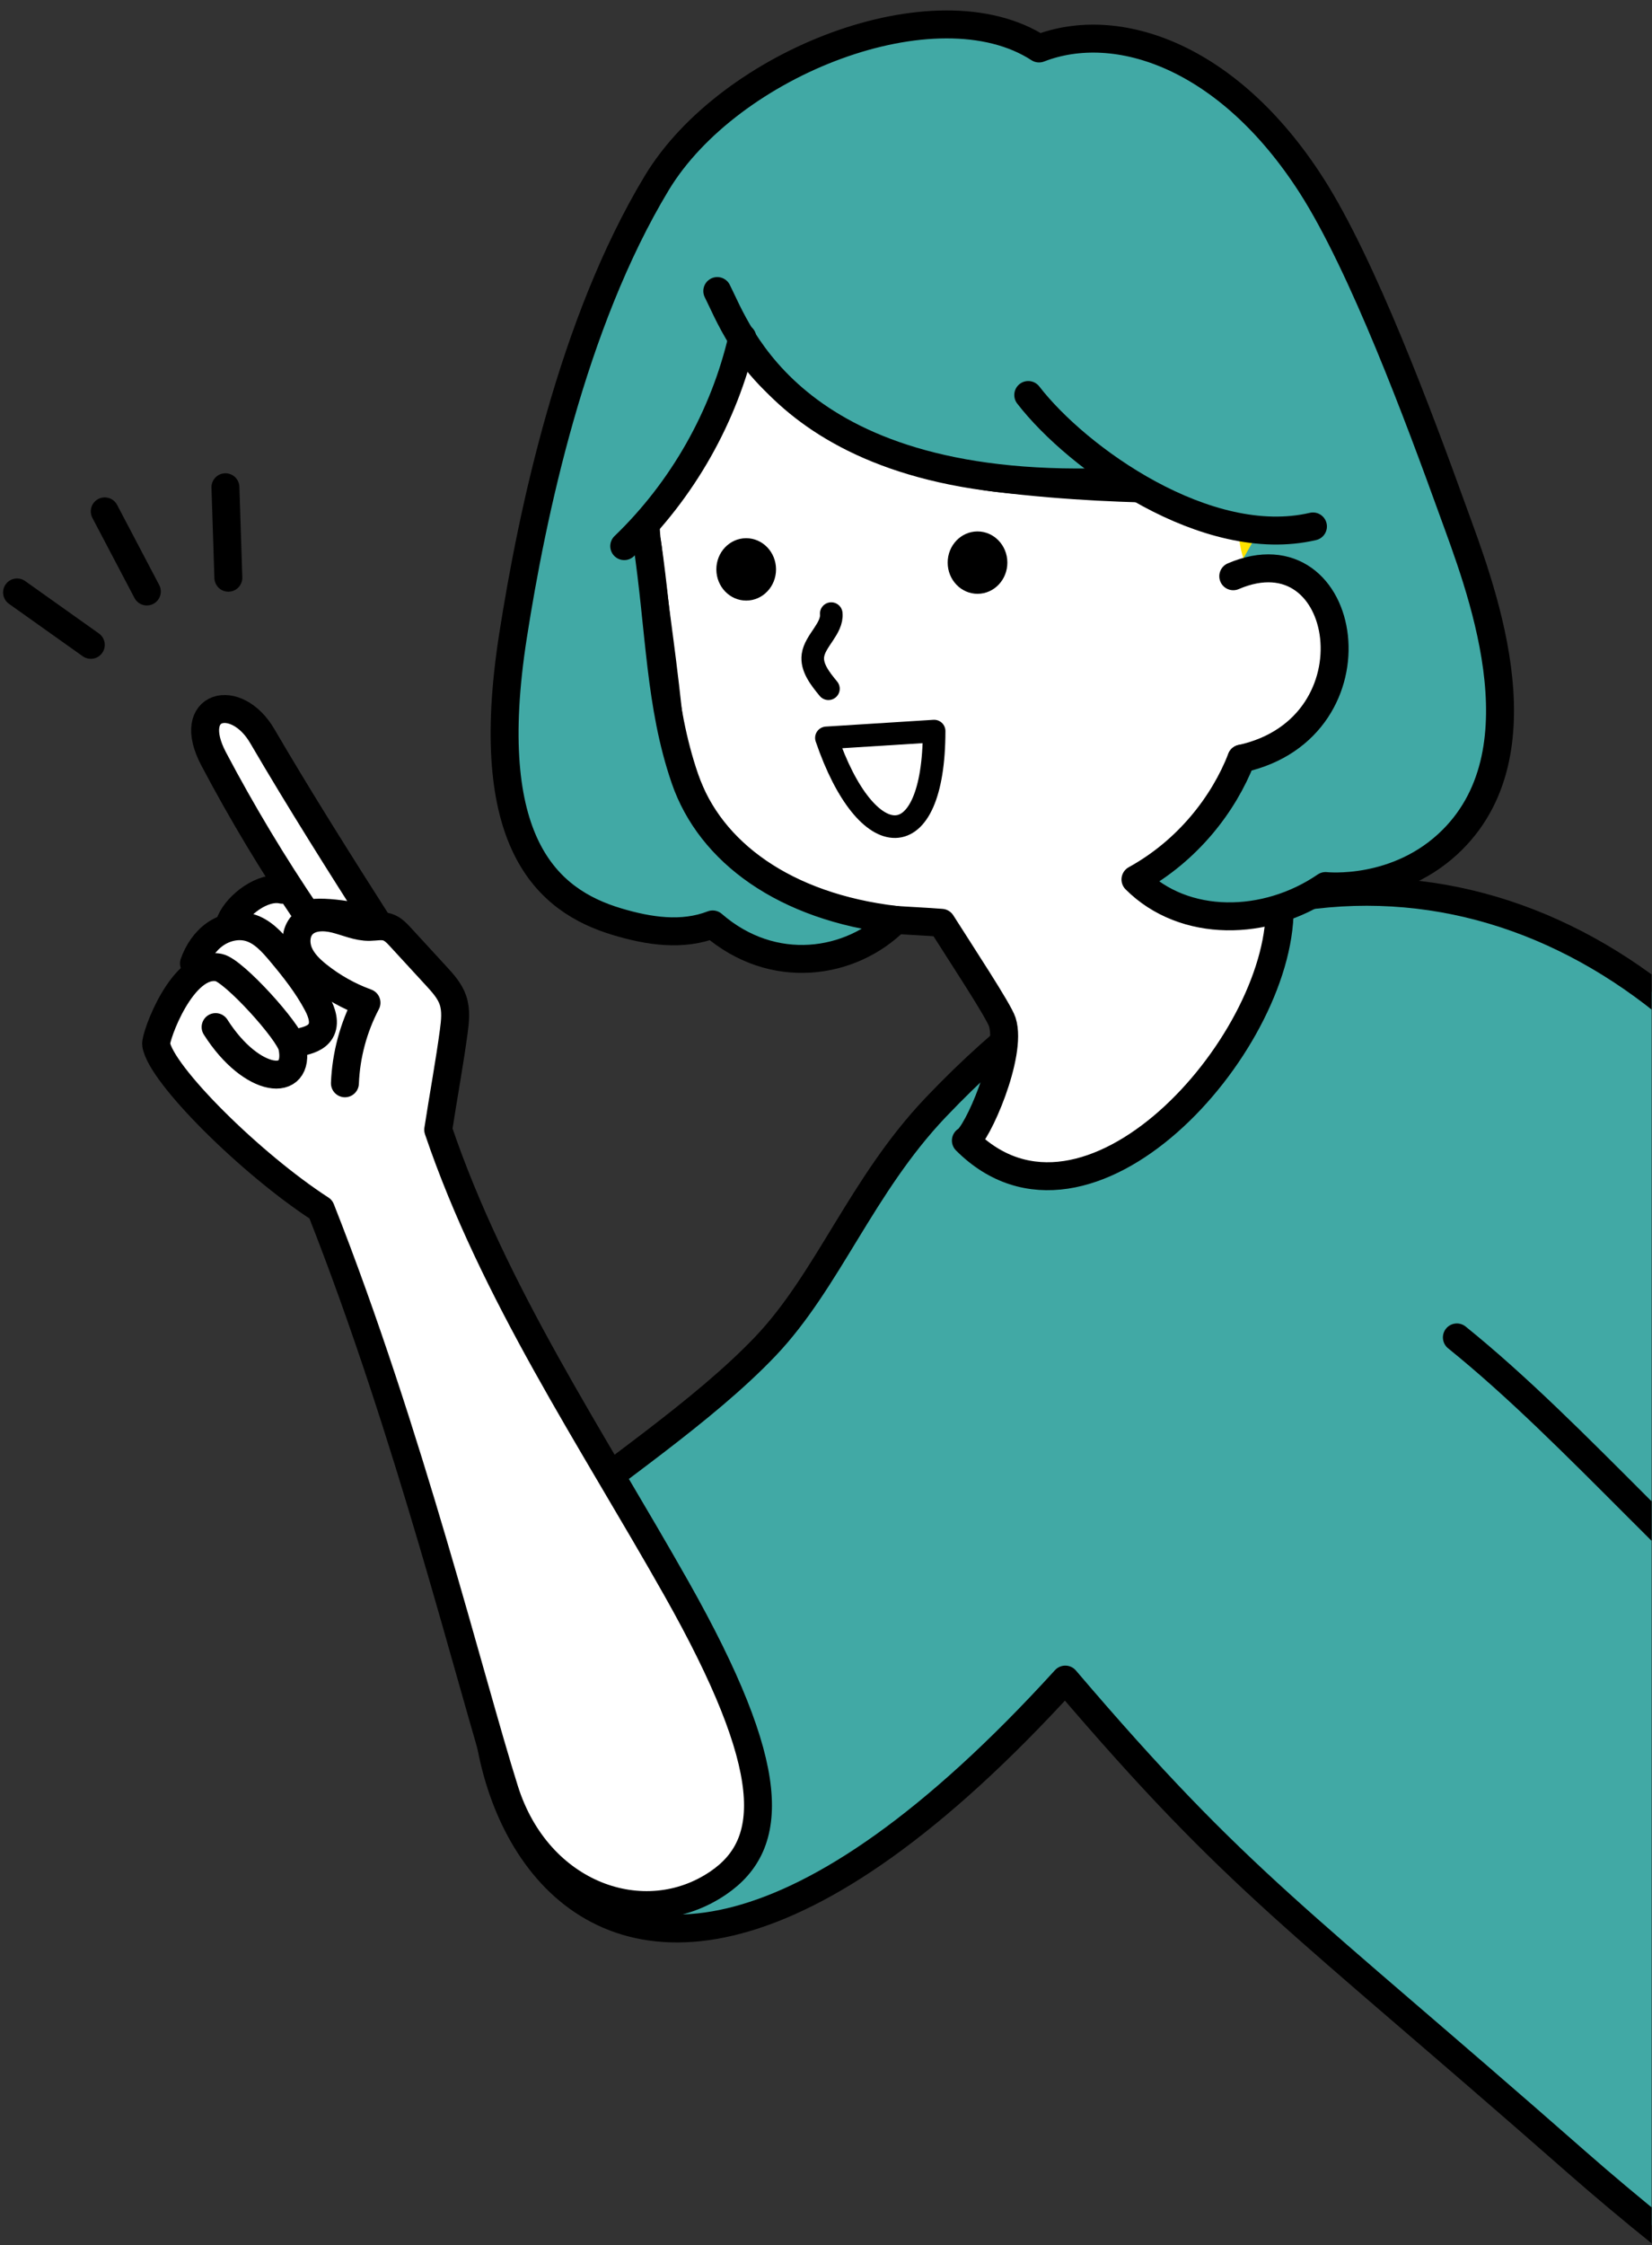 <svg xmlns:inkscape="http://www.inkscape.org/namespaces/inkscape" xmlns:sodipodi="http://sodipodi.sourceforge.net/DTD/sodipodi-0.dtd" xmlns="http://www.w3.org/2000/svg" xmlns:svg="http://www.w3.org/2000/svg" id="svg2" xml:space="preserve" width="469.333" height="637.356" viewBox="0 0 469.333 637.356" sodipodi:docname="&#x6A2A;&#x304B;&#x3089;&#x306B;&#x3085;&#x3063;&#x3068;&#x51FA;&#x3066;&#x304D;&#x3066;&#x6307;&#x3092;&#x7ACB;&#x3066;&#x3066;&#x3044;&#x308B;&#x4EBA;.svg" inkscape:version="1.1.1 (3bf5ae0d25, 2021-09-20)"><rect x="0" y="0" width="469.333" height="637.356" fill="#333333" stroke="none"/><defs id="defs6"><clipPath clipPathUnits="userSpaceOnUse" id="clipPath16"><path d="M 0,0 H 352 V 478.017 H 0 Z" id="path14"></path></clipPath></defs><g id="g8" inkscape:groupmode="layer" inkscape:label="23182306" transform="matrix(1.333,0,0,-1.333,0,637.356)"><g id="g10"><g id="g12" clip-path="url(#clipPath16)"><g id="g18" transform="translate(447.915,187.471)" style="fill:#41a9a5;fill-opacity:1"><path d="m 0,0 c -17.276,18.925 -63.729,47.268 -78.573,63.529 -42.545,46.603 -108.833,55.538 -169.981,-8.778 -15.73,-16.545 -22.908,-36.801 -36.183,-50.764 -13.275,-13.962 -34.007,-27.591 -47.594,-38.759 -32.238,-26.503 -1.927,-156.755 111.46,-32.277 37.068,-43.431 49.2,-50.301 109.022,-102.817 19.739,-17.327 65.867,-54.537 79.269,-50.16 46.832,15.295 56.604,117.628 56.604,171.782 0,8.298 -1.599,16.723 -5.213,24.193 C 15.196,-16.582 7.865,-8.616 0,0" style="fill:#41a9a5;fill-opacity:1;fill-rule:nonzero;stroke:none" id="path20"></path></g><g id="g22" transform="translate(447.915,187.471)"><path d="m 0,0 c -17.276,18.925 -63.729,47.268 -78.573,63.529 -42.545,46.603 -108.833,55.538 -169.981,-8.778 -15.73,-16.545 -22.908,-36.801 -36.183,-50.764 -13.275,-13.962 -34.007,-27.591 -47.594,-38.759 -32.238,-26.503 -1.927,-156.755 111.46,-32.277 37.068,-43.431 49.2,-50.301 109.022,-102.817 19.739,-17.327 65.867,-54.537 79.269,-50.16 46.832,15.295 56.604,117.628 56.604,171.782 0,8.298 -1.599,16.723 -5.213,24.193 C 15.196,-16.582 7.865,-8.616 0,0 Z" style="fill:none;stroke:#000000;stroke-width:5.953;stroke-linecap:round;stroke-linejoin:round;stroke-miterlimit:10;stroke-dasharray:none;stroke-opacity:1" id="path24"></path></g><g id="g26" transform="translate(151.736,126.842)"><path d="m 0,0 c -0.335,0.513 -42.996,69.961 -58.966,108.372 1.476,10.171 3.007,20.153 3.717,27.398 0.346,3.527 -6.648,12.971 -11.381,15.917 -11.254,7.007 -18.051,33.294 -32.185,46.884 -5.49,5.278 -11.267,0.904 -10.221,-3.721 0.831,-3.677 13.168,-24.135 19.855,-33.171 -9.225,-0.599 -15.015,-5.928 -16.884,-8.689 -5.726,-8.458 -8.704,-15.402 -12.545,-23.677 7.768,-15.575 21.706,-25.359 35.698,-36.699 0,0 40.155,-126.942 40.654,-127.619 C -12.326,-75.64 29.082,-44.479 0,0" style="fill:#ffffff;fill-opacity:1;fill-rule:nonzero;stroke:none" id="path28"></path></g><g id="g30" transform="translate(80.543,281.488)"><path d="m 0,0 c -7.666,12.012 -16.659,26.208 -24.645,39.883 -5.574,9.544 -16.501,6.76 -10.364,-4.862 C -28.948,23.542 -22.248,12.4 -14.95,1.665 -14.938,2.98 -4.682,2.046 0,0 Z" style="fill:none;stroke:#000000;stroke-width:5.953;stroke-linecap:round;stroke-linejoin:round;stroke-miterlimit:10;stroke-dasharray:none;stroke-opacity:1" id="path32"></path></g><g id="g34" transform="translate(45.95,259.389)"><path d="M 0,0 C 7.721,-12.143 18.193,-13.141 16.341,-4.178 15.677,-0.965 3.889,12.035 0.696,12.677 -7.075,14.242 -12.913,-2.141 -12.672,-3.688 c 0.998,-6.408 20.209,-25.472 35.099,-35.106 18.924,-47.895 31.786,-100.408 39.166,-123.765 7.13,-22.563 29.86,-30.413 45.548,-19.717 12.179,8.305 12.847,24.16 -8.947,62.734 -18.081,32.001 -38.929,62.869 -50.749,97.672 1.139,7.388 2.399,14.125 3.312,20.91 0.298,2.218 0.552,4.529 -0.16,6.651 -0.679,2.022 -2.161,3.656 -3.606,5.226 -2.518,2.737 -5.037,5.475 -7.556,8.213 -0.813,0.884 -1.681,1.803 -2.827,2.163 -1.216,0.382 -2.526,0.067 -3.8,0.048 -2.503,-0.038 -4.861,1.067 -7.288,1.674 -2.429,0.607 -5.336,0.583 -7.039,-1.252 -1.449,-1.562 -1.543,-4.042 -0.71,-6.004 0.833,-1.962 2.431,-3.492 4.102,-4.817 3.091,-2.451 6.58,-4.401 10.288,-5.751 -2.779,-5.285 -4.362,-11.195 -4.597,-17.162" style="fill:none;stroke:#000000;stroke-width:5.953;stroke-linecap:round;stroke-linejoin:round;stroke-miterlimit:10;stroke-dasharray:none;stroke-opacity:1" id="path36"></path></g><g id="g38" transform="translate(41.339,272.952)"><path d="m 0,0 c 0.869,2.442 2.362,4.712 4.479,6.208 2.117,1.495 4.893,2.143 7.382,1.419 2.735,-0.794 4.761,-3.045 6.592,-5.226 2.902,-3.456 5.72,-7.022 7.834,-11.009 0.964,-1.82 1.761,-4.099 0.68,-5.851 -0.891,-1.444 -2.714,-1.948 -4.367,-2.333" style="fill:none;stroke:#000000;stroke-width:5.953;stroke-linecap:round;stroke-linejoin:round;stroke-miterlimit:10;stroke-dasharray:none;stroke-opacity:1" id="path40"></path></g><g id="g42" transform="translate(49.183,281.975)"><path d="M 0,0 C 1.467,3.399 6.801,7.599 10.993,6.665" style="fill:none;stroke:#000000;stroke-width:5.953;stroke-linecap:round;stroke-linejoin:round;stroke-miterlimit:10;stroke-dasharray:none;stroke-opacity:1" id="path44"></path></g><g id="g46" transform="translate(310.5,193.294)"><path d="m 0,0 c 25.915,-20.91 50.08,-50.561 80.804,-75.352 8.092,-6.529 15.803,-14.217 25.856,-16.872 9.835,-2.597 20.585,-0.364 29.31,4.866 18.852,11.301 30.271,33.088 21.93,53.424 -5.516,13.451 -17.108,24.923 -26.222,33.743" style="fill:none;stroke:#000000;stroke-width:5.953;stroke-linecap:round;stroke-linejoin:round;stroke-miterlimit:10;stroke-dasharray:none;stroke-opacity:1" id="path48"></path></g><g id="g50" transform="translate(271.393,360.839)"><path d="m 0,0 c 26.276,-4.142 16.152,-49.725 -6.816,-44.278 -3.254,-12.104 -10.698,-20.222 -20.245,-24.448 3.65,-8.065 17.166,-8.799 28.404,-7.558 0,-29.313 -41.083,-75.132 -66.882,-49.333 2.333,1.11 9.962,18.33 7.766,25.241 -0.755,2.373 -8.702,14.409 -12.96,21.135 -13.196,1.066 -30.857,0.041 -44.67,13.854 -8.063,8.063 -12.661,22.349 -13.613,31.08 -1.7,15.6 -3.008,22.932 -4.317,34.946 -3.032,17.685 9.124,68.397 17.423,49.293 12.176,-28.026 52.926,-33.93 56.741,-34.397 32.465,-3.978 50.436,-0.977 58.925,-4.76 C 2.663,9.48 1.911,4.291 0,0" style="fill:#ffffff;fill-opacity:1;fill-rule:nonzero;stroke:none" id="path52"></path></g><g id="g54" transform="translate(271.393,360.839)"><path d="m 0,0 c 26.276,-4.142 16.152,-49.725 -6.816,-44.278 -3.254,-12.104 -10.698,-20.222 -20.245,-24.448 3.65,-8.065 17.166,-8.799 28.404,-7.558 0,-29.313 -41.083,-75.132 -66.882,-49.333 2.333,1.11 9.962,18.33 7.766,25.241 -0.755,2.373 -8.702,14.409 -12.96,21.135 -13.196,1.066 -30.857,0.041 -44.67,13.854 -8.063,8.063 -12.661,22.349 -13.613,31.08 -1.7,15.6 -3.008,22.932 -4.317,34.946 -3.032,17.685 9.124,68.397 17.423,49.293 12.176,-28.026 52.926,-33.93 56.741,-34.397 32.465,-3.978 50.436,-0.977 58.925,-4.76 C 2.663,9.48 1.911,4.291 0,0 Z" style="fill:none;stroke:#000000;stroke-width:5.953;stroke-linecap:round;stroke-linejoin:round;stroke-miterlimit:10;stroke-dasharray:none;stroke-opacity:1" id="path56"></path></g><g id="g58" transform="translate(264.586,369.583)"><path d="m 0,0 c 1.437,-0.378 13.182,-0.027 14.649,-0.134 -1.511,-4.175 0.55,-10.917 0.55,-10.917 l -13.38,-2.627 c 0,0 -3.832,6.566 -1.819,13.678" style="fill:#ffe400;fill-opacity:1;fill-rule:nonzero;stroke:none" id="path60"></path></g><g id="g62" transform="translate(262.841,355.409)"><path d="m 0,0 c 24.826,10.634 32.825,-34.321 2.698,-40.944 -8.452,-13.243 -14.326,-18.837 -23.541,-23.636 10.078,-11.373 27.841,-10.072 40.513,-1.401 0,0 44.408,-2.989 36.33,47.967 -4.927,31.082 -28.395,84.217 -39.343,101.268 -17.79,27.704 -41.542,35.554 -58.049,29.149 -21.908,14.215 -66.002,-3.028 -81.473,-28.641 -18.119,-29.996 -26.597,-70.637 -30.635,-96.437 -6.874,-43.926 7.135,-56.41 22.219,-60.912 6.731,-2.008 13.806,-3.095 20.324,-0.57 11.178,-10.426 31.272,-10.855 39.042,0.961 -16.89,0 -39.106,15.331 -42.276,23.727 -8.233,21.805 -6.537,39.573 -12.364,59.197 9.698,13.392 16.036,19.816 21.931,41.072 C -90.916,27.427 -57.372,16.621 -23.977,20.187 -16.704,15.56 -8.673,8.843 5.472,9.66" style="fill:#41a9a5;fill-opacity:1;fill-rule:nonzero;stroke:none" id="path64"></path></g><g id="g66" transform="translate(219.148,394.008)"><path d="M 0,0 C 10.513,-13.604 38.136,-33.272 60.679,-27.993" style="fill:none;stroke:#000000;stroke-width:5.953;stroke-linecap:round;stroke-linejoin:round;stroke-miterlimit:10;stroke-dasharray:none;stroke-opacity:1" id="path68"></path></g><g id="g70" transform="translate(262.841,355.409)"><path d="m 0,0 c 24.826,10.634 31.862,-32.225 1.736,-38.847 -3.755,-9.622 -11.364,-19.564 -22.579,-25.733 10.389,-10.39 27.841,-10.072 40.513,-1.401 0,0 15.464,-1.707 27.056,9.885 19.648,19.648 5.654,54.635 0,70.27 -6.973,19.277 -19.121,52.029 -30.069,69.08 -17.79,27.704 -41.542,35.554 -58.049,29.149 -21.908,14.215 -66.002,-3.028 -81.473,-28.641 -18.119,-29.996 -26.597,-70.637 -30.635,-96.437 -6.874,-43.926 7.135,-56.41 22.219,-60.912 6.731,-2.008 13.806,-3.095 20.324,-0.57 12.844,-11.149 29.464,-8.617 39.042,0.961 -23.672,2.753 -39.568,14.439 -44.942,30.056 -5.431,15.784 -5.272,31.402 -8.095,50.475" style="fill:none;stroke:#000000;stroke-width:5.953;stroke-linecap:round;stroke-linejoin:round;stroke-miterlimit:10;stroke-dasharray:none;stroke-opacity:1" id="path72"></path></g><g id="g74" transform="translate(152.872,416.15)"><path d="M 0,0 C 4.242,-8.283 16.105,-43.88 85.992,-40.554" style="fill:none;stroke:#000000;stroke-width:5.953;stroke-linecap:round;stroke-linejoin:round;stroke-miterlimit:10;stroke-dasharray:none;stroke-opacity:1" id="path76"></path></g><g id="g78" transform="translate(158.217,406.209)"><path d="M 0,0 C -3.885,-16.806 -12.746,-32.429 -25.177,-44.387" style="fill:none;stroke:#000000;stroke-width:5.953;stroke-linecap:round;stroke-linejoin:round;stroke-miterlimit:10;stroke-dasharray:none;stroke-opacity:1" id="path80"></path></g><g id="g82" transform="translate(177.161,347.449)"><path d="m 0,0 c 0.305,-3.144 -3.462,-5.765 -3.904,-8.901 -0.359,-2.541 1.507,-4.925 3.303,-7.097" style="fill:none;stroke:#000000;stroke-width:4.819;stroke-linecap:round;stroke-linejoin:round;stroke-miterlimit:10;stroke-dasharray:none;stroke-opacity:1" id="path84"></path></g><g id="g86" transform="translate(176.132,320.984)"><path d="M 0,0 C 8.583,-25.137 22.929,-25.753 22.957,1.444 Z" style="fill:#ffffff;fill-opacity:1;fill-rule:nonzero;stroke:none" id="path88"></path></g><g id="g90" transform="translate(176.132,320.984)"><path d="M 0,0 C 8.583,-25.137 22.929,-25.753 22.957,1.444 Z" style="fill:none;stroke:#000000;stroke-width:4.819;stroke-linecap:round;stroke-linejoin:round;stroke-miterlimit:10;stroke-dasharray:none;stroke-opacity:1" id="path92"></path></g><g id="g94" transform="translate(152.675,356.846)"><path d="M 0,0 C -0.014,3.669 2.823,6.653 6.335,6.666 9.848,6.679 12.707,3.715 12.72,0.046 12.733,-3.622 9.896,-6.606 6.384,-6.62 2.872,-6.632 0.013,-3.668 0,0" style="fill:#000000;fill-opacity:1;fill-rule:nonzero;stroke:none" id="path96"></path></g><g id="g98" transform="translate(201.976,358.287)"><path d="M 0,0 C -0.013,3.669 2.823,6.653 6.336,6.666 9.848,6.679 12.707,3.715 12.72,0.046 12.733,-3.622 9.897,-6.607 6.384,-6.62 2.872,-6.632 0.013,-3.668 0,0" style="fill:#000000;fill-opacity:1;fill-rule:nonzero;stroke:none" id="path100"></path></g><g id="g102" transform="translate(48.045,374.363)"><path d="M 0,0 0.623,-19.27" style="fill:none;stroke:#000000;stroke-width:5.953;stroke-linecap:round;stroke-linejoin:round;stroke-miterlimit:10;stroke-dasharray:none;stroke-opacity:1" id="path104"></path></g><g id="g106" transform="translate(22.323,369.225)"><path d="M 0,0 8.972,-17.064" style="fill:none;stroke:#000000;stroke-width:5.953;stroke-linecap:round;stroke-linejoin:round;stroke-miterlimit:10;stroke-dasharray:none;stroke-opacity:1" id="path108"></path></g><g id="g110" transform="translate(3.635,351.96)"><path d="M 0,0 15.718,-11.164" style="fill:none;stroke:#000000;stroke-width:5.953;stroke-linecap:round;stroke-linejoin:round;stroke-miterlimit:10;stroke-dasharray:none;stroke-opacity:1" id="path112"></path></g></g></g></g></svg>